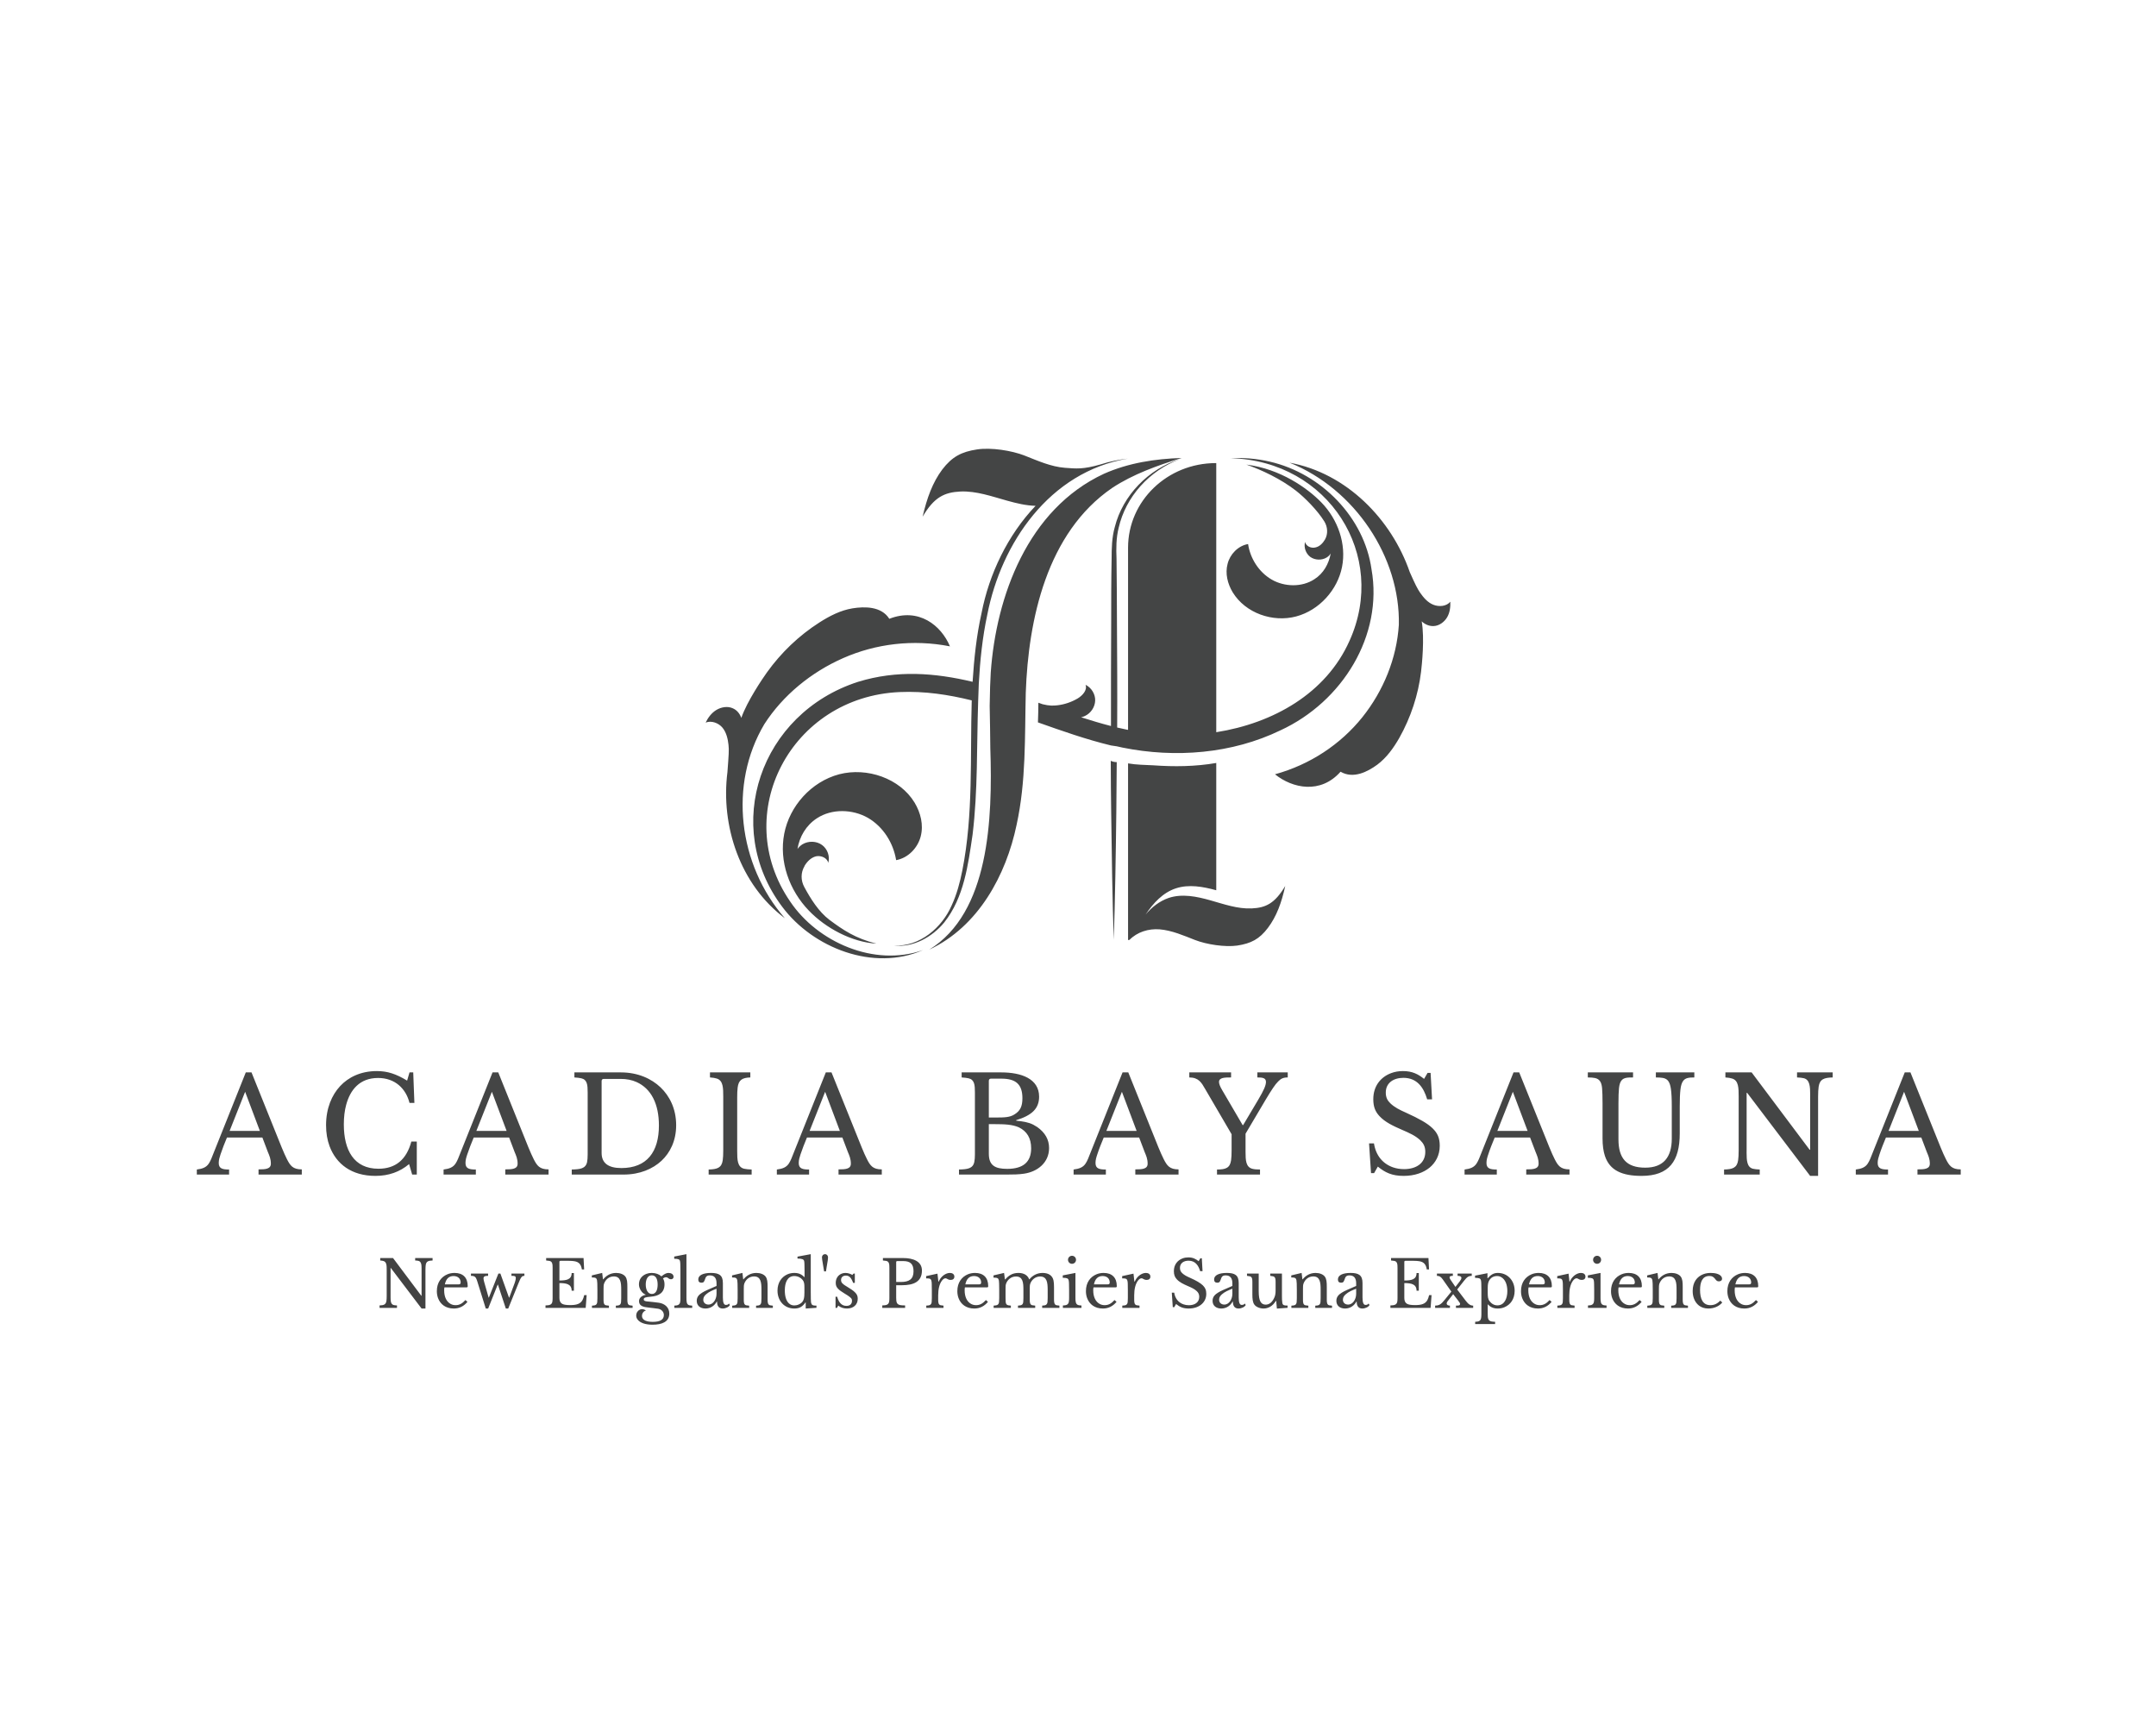 <?xml version='1.0' encoding='utf-8'?>
<ns0:svg xmlns:ns0="http://www.w3.org/2000/svg" version="1.1" width="1280" height="1024" viewBox="0 0 1280 1024" xml:space="preserve">
<ns0:desc>Created with Fabric.js 5.3.0</ns0:desc>
<ns0:defs>
</ns0:defs>
<ns0:g transform="matrix(1.921 0 0 1.921 640 417.628)" id="logo-logo">
<ns0:g style="" paint-order="stroke">
		<ns0:g transform="matrix(0.66 0 0 0.66 0 0)">
<ns0:path style="stroke: none; stroke-width: 1; stroke-dasharray: none; stroke-linecap: butt; stroke-dashoffset: 0; stroke-linejoin: miter; stroke-miterlimit: 4; fill: rgb(68,69,69); fill-rule: nonzero; opacity: 1;" paint-order="stroke" transform=" translate(-250.059, -249.869)" d="M 208.9 242 C 209 239.7 209.1 237.4 209.2 235.4 C 211.7 199.7 226.5 158.9 262.2 142.3 C 273.7 137.2 286.1 135.3 298.6 134.9 C 287.3 138.4 275.8 142.5 266.1 148.9 C 235.4 169.9 226.8 210.6 225.6 244.8 C 225.1 265.5 225.8 286.1 221.3 306.7 C 216.4 330.1 203.5 354.3 180.4 365.1 C 208.5 347.8 210.1 304.1 209 270.8 C 209 265.1 208.8 257.9 208.7 251 L 208.9 242 z M 203.6 240.6 C 204.2 229.7 205.3 218.9 207.6 208.2 C 214.1 174.9 236.6 141.4 273.4 135.2 C 269 135.7 264.7 136.6 260.7 137.9 C 252.3 140.3 249.3 139.9 243.9 139.5 C 237.4 139 231.2 136.2 225.1 133.8 C 219 131.4 209.3 129.9 202.8 130.9 C 195.5 132 191.1 134.3 186.5 140.3 C 182 146.3 179.3 153.7 177.3 162.4 C 182.7 153.2 187.5 151 195 150.6 C 202.5 150.3 209.7 152.9 216.9 154.9 C 221.2 156.1 225.7 157.2 230.2 157.3 C 217.1 171 208.4 189.4 204.9 207.5 C 202.5 218.2 201.4 228.9 200.7 239.7 C 183.1 235.5 165.3 234.1 147.1 239.7 C 101.2 254.5 83.2 307.4 111.6 345.1 C 126 364.3 154.3 375.5 177.5 365.3 C 154.6 373.4 128 361.5 115.3 342.6 C 87 301.5 115.6 246.7 166.6 244.5 C 178.2 244 189.4 245.7 200.3 248.4 C 199.5 275 201.1 301.8 195.9 328 C 194.8 333.6 193.3 339.2 190.9 344.4 C 186.4 354.7 176.1 363.8 163.8 363.2 C 172.9 364.2 181.8 359.2 187.4 352.4 C 196.7 340.7 198.6 325.4 200.7 311.2 C 203.2 290.6 202.6 269.8 203.3 249.1 L 203.6 240.6 z M 127.8 303.6 C 134.8 299 144.5 299.3 151.7 303.4 C 158.9 307.6 163.6 315.2 164.9 323.2 C 170.5 322.2 175 317.5 176.4 312.1 C 177.8 306.7 176.4 301 173.5 296.2 C 166.6 284.9 151.3 279.6 138.2 283 C 125.1 286.5 115 297.9 112.5 310.8 C 110 323.7 114.8 337.3 124.1 346.9 C 131.9 355 144.1 361.6 155.7 362.3 C 145.9 359.9 139.9 355.8 133.6 351.1 C 128.6 347.3 124.8 341.2 121.9 335.8 C 120.2 332.7 120.2 329 122 326 C 122 326 122 326 122 325.9 C 123.2 323.9 125 322 127.4 321.4 C 129.8 320.9 132.7 322.2 133.1 324.5 C 134 321.5 132.8 318 130.2 316.1 C 127.6 314.2 123.8 314.1 121 315.8 C 120.1 316.4 119.3 317.1 118.7 318 C 119.6 312.3 122.7 306.9 127.8 303.6 z M 103.2 259.5 C 111.9 246 125.1 235.2 140.1 228.6 C 155.3 221.9 172.8 219.7 190.1 223.1 C 190.1 223.1 190.1 223.1 190.1 223.1 C 190.1 223.1 190.1 223.1 190.1 223.1 C 186 213.3 175.5 204.8 161.7 210.2 C 158 204.3 150.1 204.4 144.5 205.3 C 138.9 206.2 133.7 208.9 129 211.9 C 119.3 218.1 111 226.1 104.4 235.3 C 102.4 238.1 95.1 248.8 92.4 256.6 C 91.7 254.6 90.3 252.9 88.4 252.1 C 86 251 83 251.5 80.7 252.9 C 78.4 254.3 76.8 256.5 75.7 258.8 C 78.4 257.7 81.8 259 83.6 261.2 C 85.4 263.4 86.1 266.4 86.4 269.2 C 86.7 271.6 86.5 273.9 85.9 282 C 82.7 307.1 91.8 334.7 112.8 350.4 C 90.9 325.3 86.4 287.7 103.2 259.5 z M 352.2 209.1 C 363.1 206.2 371.6 196.6 373.7 185.9 C 375.8 175.2 371.8 163.7 364 155.7 C 357.5 149 344.8 140 328.9 138 C 336.1 140.5 345 144.7 352.1 150.2 C 356.2 153.4 362.1 159.3 365.4 164.6 C 367 167.2 367.2 170.5 365.7 173.1 C 365.7 173.1 365.7 173.1 365.7 173.1 C 364.7 174.8 363.2 176.4 361.2 176.8 C 359.2 177.3 356.8 176.2 356.4 174.2 C 355.7 176.7 356.7 179.6 358.8 181.2 C 361 182.8 364.2 182.9 366.5 181.5 C 367.3 181 367.9 180.4 368.4 179.6 C 367.5 184.5 365 189 360.7 191.7 C 354.9 195.5 346.7 195.3 340.7 191.8 C 334.7 188.3 330.7 181.9 329.7 175.2 C 325 176 321.2 180 320.1 184.5 C 318.9 189 320.1 193.8 322.5 197.8 C 328.5 207.6 341.3 212 352.2 209.1 z M 268.2 269.9 C 269.1 270.1 270 270.3 270.9 270.5 C 295.6 275.5 322.2 273.4 344.9 262.4 C 373.9 249 393 218 387.5 187 C 384.1 162.9 364.2 142.2 339.8 136.6 C 333.8 135.2 327.6 134.7 321.6 135 C 367.5 136.3 395.3 180.5 377.2 220.5 C 366.2 245.2 341.4 259.1 314.8 263.3 L 314.8 137.3 L 314.6 137.3 C 291.9 137.3 273.5 155 273.5 176.9 L 273.5 262.2 C 273.3 262.2 273.1 262.1 272.9 262.1 C 271.4 261.8 269.9 261.4 268.4 261.1 C 268.5 244.5 268.4 227.7 268.3 211.9 C 268.3 202 268.2 192 268.1 182.1 C 267.9 177.2 267.9 172.4 269.1 167.6 C 272.4 153.1 283.4 140.8 297.9 135.4 C 283 140 271 152.5 267.3 167.2 C 265.9 172.1 265.8 177.3 265.8 182.2 C 265.6 192.1 265.6 202 265.6 212 C 265.5 227.6 265.5 244 265.5 260.4 C 260.8 259.2 256.2 257.8 251.5 256.3 C 252.1 256.2 252.7 256 253.3 255.7 C 256.1 254.4 258 251.5 258.1 248.5 C 258.2 245.5 256.4 242.5 253.6 241.1 C 254.5 243.6 252.2 246.1 249.9 247.5 C 247 249.2 243.8 250.3 240.4 250.7 C 238.6 250.9 236.6 251 233.5 250.2 C 232.8 250 232.2 249.7 231.5 249.5 C 231.5 252.6 231.4 255.7 231.3 258.7 C 242.6 262.7 253.9 266.7 265.5 269.5 L 268.2 269.9 z M 424.4 202.2 C 422.6 204.4 419.1 204.7 416.4 203.6 C 413.7 202.5 411.8 200.2 410.2 197.9 C 409 196.1 408 194.2 405.4 188.3 C 396.9 163.7 375.9 142 349.1 137.1 C 379.8 149.4 401 181.5 400.3 213 C 399.3 228.7 393.1 243.9 383.2 256.3 C 373 269 358.7 278.5 342.3 283 L 342.3 283 C 350.5 289.6 363.6 292.4 373 281.8 C 379 285.3 385.7 281.8 390.2 278.5 C 394.6 275.2 397.8 270.7 400.5 266 C 405.9 256.4 409.4 245.8 410.7 235 C 411.1 231.7 412.4 219.3 411 211.4 C 412.5 212.8 414.5 213.7 416.6 213.6 C 419.2 213.5 421.6 211.7 422.9 209.5 C 424.2 207.3 424.5 204.7 424.4 202.2 z M 331.4 345.8 C 324.8 346.1 318.4 343.8 312 342 C 305.6 340.2 298.8 338.8 292.5 340.9 C 288.2 342.4 284.6 345.2 281.7 348.7 C 285.3 343.3 289.8 338.4 295.9 336.4 C 302 334.4 308.6 335.6 314.8 337.3 C 314.8 330.8 314.8 326.1 314.8 321.1 L 314.8 277.7 C 305.1 279.4 295 279.5 285.3 278.8 C 281.8 278.6 277.5 278.6 273.5 277.9 L 273.5 360.6 L 273.7 360.6 C 273.8 360.6 273.9 360.6 274 360.6 C 274.1 360.5 274.1 360.5 274.2 360.4 C 274.2 360.5 274.1 360.6 274.1 360.6 C 277.8 356.8 283.1 355.2 288.3 355.6 C 294.1 356.1 299.5 358.5 304.9 360.6 C 310.3 362.7 318.9 364 324.6 363.2 C 331.1 362.2 335 360.2 339 354.9 C 343 349.6 345.4 343.1 347.1 335.3 C 342.2 343.5 338 345.5 331.4 345.8 z M 265.4 276.7 C 265.4 285 265.5 293.1 265.6 301 C 265.8 318.3 266.2 343.5 266.8 360.5 C 267.4 343.3 267.8 318.3 268 300.9 C 268.1 293.2 268.1 285.3 268.2 277.3 C 267.2 277.3 266.3 277.1 265.4 276.7 z" stroke-linecap="round" />
</ns0:g>
</ns0:g>
</ns0:g>
<ns0:g transform="matrix(1.921 0 0 1.921 640.463 718.15)" id="text-logo">
<ns0:g style="" paint-order="stroke">
		<ns0:g transform="matrix(1 0 0 1 -5.684342e-14 -26.666)" id="text-logo-path-0">
<ns0:path style="stroke: none; stroke-width: 0; stroke-dasharray: none; stroke-linecap: butt; stroke-dashoffset: 0; stroke-linejoin: miter; stroke-miterlimit: 4; fill: rgb(68,69,69); fill-rule: nonzero; opacity: 1;" paint-order="stroke" transform=" translate(-272.32, 15.785)" d="M 18.82 -1.6 L 18.82 0 L 32.19 0 L 32.19 -1.6 C 29.4 -1.6 28.61 -2.78 27.59 -4.78 C 27.13 -5.69 26.58 -6.92 25.95 -8.45 L 16.65 -31.57 L 14.88 -31.57 L 4.22 -4.88 C 3.98 -4.3 3.72 -3.82 3.46 -3.42 C 2.68 -2.22 1.52 -1.79 -0.25 -1.56 L -0.25 0 L 9.72 0 L 9.72 -1.56 C 7.76 -1.56 6.52 -1.81 6.52 -3.57 C 6.52 -4.53 6.76 -5.29 7.07 -6.23 C 7.64 -7.96 8.29 -9.58 9.06 -11.44 L 20.01 -11.44 L 21.69 -7.01 C 22.17 -5.85 22.63 -4.88 22.63 -3.36 C 22.63 -1.7 20.94 -1.6 18.82 -1.6 Z M 9.88 -13.49 L 14.68 -25.58 L 19.23 -13.49 Z M 45.18 -15.5 C 45.18 -17.74 45.42 -19.75 45.9 -21.53 C 47.14 -26.15 50.05 -29.85 55.76 -29.85 C 61.02 -29.85 64.38 -26.54 65.48 -22.14 L 66.99 -22.14 L 66.63 -31.57 L 65.48 -31.57 L 64.74 -29.03 C 63.04 -30.07 61.47 -30.82 60.02 -31.28 C 58.58 -31.75 57.03 -31.98 55.39 -31.98 C 50.37 -31.98 46.59 -30.06 44.05 -27.35 C 41.46 -24.57 39.69 -20.48 39.69 -15.25 C 39.69 -12.87 40.05 -10.71 40.77 -8.77 C 42.82 -3.3 47.52 0.41 54.94 0.41 C 59.01 0.41 62.48 -0.81 65.35 -3.24 L 66.3 0 L 67.73 0 L 67.73 -10.21 L 66.05 -10.21 C 64.55 -4.61 61.16 -1.8 55.88 -1.8 C 48.31 -1.8 45.18 -7.51 45.18 -15.5 Z M 95.08 -1.6 L 95.08 0 L 108.45 0 L 108.45 -1.6 C 105.66 -1.6 104.87 -2.78 103.85 -4.78 C 103.39 -5.69 102.84 -6.92 102.21 -8.45 L 92.91 -31.57 L 91.14 -31.57 L 80.48 -4.88 C 80.24 -4.3 79.98 -3.82 79.72 -3.42 C 78.94 -2.22 77.78 -1.79 76.01 -1.56 L 76.01 0 L 85.98 0 L 85.98 -1.56 C 84.02 -1.56 82.78 -1.81 82.78 -3.57 C 82.78 -4.53 83.02 -5.29 83.33 -6.23 C 83.9 -7.96 84.55 -9.58 85.32 -11.44 L 96.27 -11.44 L 97.95 -7.01 C 98.43 -5.85 98.89 -4.88 98.89 -3.36 C 98.89 -1.7 97.2 -1.6 95.08 -1.6 Z M 86.14 -13.49 L 90.94 -25.58 L 95.49 -13.49 Z M 115.62 0 L 131.65 0 C 136.68 0 140.67 -1.76 143.36 -4.26 C 145.98 -6.71 147.89 -10.4 147.89 -15.25 C 147.89 -20.38 145.82 -24.31 143.07 -26.94 C 140.27 -29.61 136.09 -31.57 130.83 -31.57 L 116.44 -31.57 L 116.44 -30.01 C 117.31 -29.96 118.03 -29.87 118.57 -29.75 C 120.42 -29.33 120.54 -27.68 120.54 -25.34 L 120.54 -6.23 C 120.54 -5.25 120.48 -4.46 120.36 -3.87 C 119.92 -1.8 118.16 -1.62 115.62 -1.56 Z M 130.95 -2.01 C 126.88 -2.01 124.85 -3.57 124.85 -6.68 L 124.85 -28.86 C 124.85 -29.33 125.08 -29.56 125.54 -29.56 L 130.75 -29.56 C 132.58 -29.56 134.22 -29.23 135.67 -28.58 C 140.2 -26.53 142.56 -21.79 142.56 -15.17 C 142.56 -7.01 138.85 -2.01 130.95 -2.01 Z M 166.75 -7.75 L 166.75 -23.82 C 166.75 -25.05 166.79 -26.06 166.89 -26.86 C 167.17 -29.2 168.26 -29.93 170.81 -30.01 L 170.81 -31.57 L 158.34 -31.57 L 158.34 -30.01 C 159.22 -29.96 159.93 -29.84 160.47 -29.66 C 162.41 -29.03 162.44 -26.79 162.44 -24.11 L 162.44 -7.46 C 162.44 -6.18 162.39 -5.16 162.28 -4.41 C 161.94 -2.07 160.57 -1.63 157.93 -1.56 L 157.93 0 L 171.22 0 L 171.22 -1.56 C 170.26 -1.59 169.49 -1.67 168.9 -1.8 C 166.8 -2.29 166.75 -4.57 166.75 -7.28 C 166.75 -7.43 166.75 -7.59 166.75 -7.75 Z M 198.07 -1.6 L 198.07 0 L 211.44 0 L 211.44 -1.6 C 208.65 -1.6 207.86 -2.78 206.85 -4.78 C 206.38 -5.69 205.83 -6.92 205.21 -8.45 L 195.9 -31.57 L 194.14 -31.57 L 183.48 -4.88 C 183.23 -4.3 182.98 -3.82 182.72 -3.42 C 181.93 -2.22 180.78 -1.79 179.01 -1.56 L 179.01 0 L 188.97 0 L 188.97 -1.56 C 187.01 -1.56 185.77 -1.81 185.77 -3.57 C 185.77 -4.53 186.02 -5.29 186.32 -6.23 C 186.89 -7.96 187.54 -9.58 188.31 -11.44 L 199.26 -11.44 L 200.94 -7.01 C 201.42 -5.85 201.88 -4.88 201.88 -3.36 C 201.88 -1.7 200.19 -1.6 198.07 -1.6 Z M 189.13 -13.49 L 193.93 -25.58 L 198.48 -13.49 Z M 248.38 -31.57 L 236.12 -31.57 L 236.12 -30.01 C 236.99 -29.96 237.7 -29.87 238.25 -29.75 C 240.1 -29.33 240.22 -27.68 240.22 -25.34 L 240.22 -6.23 C 240.22 -5.28 240.16 -4.5 240.03 -3.9 C 239.61 -1.81 237.85 -1.62 235.3 -1.56 L 235.3 0 L 250.06 0 C 252.1 0 253.76 -0.03 255.39 -0.27 C 259.53 -0.87 263.14 -3.65 263.14 -8.2 C 263.14 -10.8 261.92 -12.96 259.49 -14.68 C 259.08 -14.95 258.66 -15.2 258.24 -15.42 C 256.77 -16.17 255.07 -16.44 252.97 -16.65 L 252.97 -16.81 C 255.43 -17.55 257.23 -18.49 258.36 -19.64 C 259.5 -20.79 260.06 -22.26 260.06 -24.07 C 260.06 -29.63 254.52 -31.57 248.38 -31.57 Z M 244.52 -6.44 L 244.52 -15.58 L 246.37 -15.58 C 249.45 -15.58 251.79 -15.47 253.79 -14.6 C 256.33 -13.37 257.6 -11.21 257.6 -8.12 C 257.6 -3.88 255.13 -1.76 250.18 -1.76 C 246.41 -1.76 244.52 -2.85 244.52 -6.44 Z M 254.9 -23.58 C 254.9 -20.96 254.15 -19.66 252.48 -18.61 C 251.05 -17.66 249.26 -17.63 246.82 -17.63 L 244.52 -17.63 L 244.52 -28.95 C 244.52 -29.41 244.76 -29.64 245.22 -29.64 L 248.38 -29.64 C 252.8 -29.64 254.9 -27.96 254.9 -23.58 Z M 289.79 -1.6 L 289.79 0 L 303.15 0 L 303.15 -1.6 C 300.37 -1.6 299.58 -2.78 298.56 -4.78 C 298.1 -5.69 297.55 -6.92 296.92 -8.45 L 287.62 -31.57 L 285.85 -31.57 L 275.19 -4.88 C 274.95 -4.3 274.69 -3.82 274.43 -3.42 C 273.65 -2.22 272.49 -1.79 270.72 -1.56 L 270.72 0 L 280.69 0 L 280.69 -1.56 C 278.73 -1.56 277.49 -1.81 277.49 -3.57 C 277.49 -4.53 277.73 -5.29 278.04 -6.23 C 278.6 -7.96 279.26 -9.58 280.03 -11.44 L 290.98 -11.44 L 292.66 -7.01 C 293.14 -5.85 293.6 -4.88 293.6 -3.36 C 293.6 -1.7 291.91 -1.6 289.79 -1.6 Z M 280.85 -13.49 L 285.65 -25.58 L 290.2 -13.49 Z M 330.17 -28.62 C 330.17 -28.1 329.99 -27.42 329.62 -26.57 C 329.25 -25.72 328.63 -24.56 327.75 -23.08 L 323.12 -15.29 L 322.96 -15.29 L 316.6 -26.16 C 315.97 -27.22 315.66 -28.04 315.66 -28.62 C 315.66 -30.01 317.52 -30.01 319.39 -30.01 L 319.39 -31.57 L 306.48 -31.57 L 306.48 -30.01 C 309.35 -30.01 310.26 -28.39 311.35 -26.49 L 319.55 -12.46 L 319.55 -7.46 C 319.55 -6.2 319.5 -5.19 319.39 -4.43 C 319.05 -2.06 317.79 -1.56 315.04 -1.56 L 315.04 0 L 328.33 0 L 328.33 -1.56 C 327.34 -1.56 326.56 -1.63 325.97 -1.78 C 323.95 -2.3 323.86 -4.42 323.86 -7.01 C 323.86 -7.25 323.86 -7.5 323.86 -7.75 L 323.86 -12.63 L 330.17 -23.29 C 331.02 -24.71 331.74 -25.86 332.33 -26.73 C 332.91 -27.61 333.45 -28.29 333.95 -28.78 C 334.78 -29.62 335.46 -30.01 336.9 -30.01 L 336.9 -31.57 L 327.51 -31.57 L 327.51 -30.01 C 329.04 -30.01 330.17 -29.9 330.17 -28.62 Z M 372.73 0.41 C 376.12 0.41 378.88 -0.6 380.77 -2.17 C 382.52 -3.63 383.88 -5.87 383.88 -8.9 C 383.88 -11.4 383.1 -12.88 381.71 -14.25 C 380.92 -15.03 379.85 -15.81 378.51 -16.58 C 377.17 -17.36 375.49 -18.2 373.47 -19.11 C 371.51 -19.97 369.86 -20.8 368.59 -22.04 C 367.73 -22.87 367.2 -23.8 367.2 -25.34 C 367.2 -28.31 369.56 -29.89 372.65 -29.89 C 376.87 -29.89 378.91 -26.92 379.99 -23.25 L 381.5 -23.25 L 381.05 -31.41 L 380.11 -31.41 L 379.04 -29.56 C 377.23 -31.01 375.42 -31.98 372.53 -31.98 C 371.19 -31.98 369.96 -31.77 368.84 -31.34 C 365.74 -30.18 363.34 -27.47 363.34 -23.29 C 363.34 -20.89 363.99 -19.42 365.23 -18.08 C 366.97 -16.2 369.41 -15.05 372.24 -13.82 C 374.53 -12.83 376.44 -11.98 377.9 -10.56 C 378.83 -9.65 379.41 -8.65 379.41 -7.01 C 379.41 -3.47 376.56 -1.68 372.85 -1.68 C 371.62 -1.68 370.48 -1.87 369.43 -2.23 C 366.25 -3.35 364.12 -5.92 363.55 -9.63 L 362.03 -9.63 L 362.64 -0.45 L 363.59 -0.45 L 364.74 -2.46 C 366.99 -0.64 369.06 0.41 372.73 0.41 Z M 410.61 -1.6 L 410.61 0 L 423.98 0 L 423.98 -1.6 C 421.2 -1.6 420.4 -2.78 419.39 -4.78 C 418.92 -5.69 418.38 -6.92 417.75 -8.45 L 408.44 -31.57 L 406.68 -31.57 L 396.02 -4.88 C 395.77 -4.3 395.52 -3.82 395.26 -3.42 C 394.48 -2.22 393.32 -1.79 391.55 -1.56 L 391.55 0 L 401.51 0 L 401.51 -1.56 C 399.56 -1.56 398.32 -1.81 398.32 -3.57 C 398.32 -4.53 398.56 -5.29 398.87 -6.23 C 399.43 -7.96 400.09 -9.58 400.86 -11.44 L 411.8 -11.44 L 413.49 -7.01 C 413.96 -5.85 414.43 -4.88 414.43 -3.36 C 414.43 -1.7 412.73 -1.6 410.61 -1.6 Z M 401.68 -13.49 L 406.47 -25.58 L 411.03 -13.49 Z M 447.39 -2.13 C 441.55 -2.13 439.11 -5.05 439.11 -10.87 L 439.11 -22.02 C 439.11 -24.04 439.16 -25.59 439.27 -26.67 C 439.38 -27.75 439.63 -28.54 440.01 -29.03 C 440.72 -29.97 441.9 -30.01 443.62 -30.01 L 443.62 -31.57 L 429.64 -31.57 L 429.64 -30.01 C 430.57 -30.01 431.31 -29.95 431.87 -29.83 C 433.34 -29.5 433.89 -28.45 434.05 -26.69 C 434.14 -25.6 434.19 -24.04 434.19 -22.02 L 434.19 -11.19 C 434.19 -9.03 434.44 -7.22 434.93 -5.74 C 436.42 -1.26 440.26 0.41 446.24 0.41 C 454.78 0.41 458.05 -4.17 458.05 -12.71 L 458.05 -20.99 C 458.05 -23.26 458.12 -25 458.26 -26.22 C 458.39 -27.44 458.67 -28.33 459.08 -28.9 C 459.76 -29.88 460.88 -30.01 462.56 -30.01 L 462.56 -31.57 L 450.67 -31.57 L 450.67 -30.01 C 451.52 -30.01 452.23 -29.96 452.8 -29.87 C 454.46 -29.59 455.01 -28.44 455.31 -26.53 C 455.5 -25.27 455.59 -23.42 455.59 -20.99 L 455.59 -11.11 C 455.59 -5.39 453.02 -2.13 447.39 -2.13 Z M 498.35 0.41 L 500.81 0.41 L 500.81 -24.11 C 500.81 -25.37 500.87 -26.38 500.98 -27.14 C 501.32 -29.5 502.68 -29.94 505.32 -30.01 L 505.32 -31.57 L 494.3 -31.57 L 494.3 -30.01 C 495.17 -29.98 495.87 -29.9 496.41 -29.77 C 498.26 -29.29 498.36 -27.15 498.36 -24.72 C 498.36 -24.42 498.35 -24.12 498.35 -23.82 L 498.35 -7.67 L 498.19 -7.67 L 480.27 -31.57 L 472.16 -31.57 L 472.16 -30.01 C 473.03 -29.96 473.74 -29.84 474.29 -29.66 C 476.23 -29.03 476.26 -26.79 476.26 -24.11 L 476.26 -7.46 C 476.26 -6.18 476.2 -5.16 476.09 -4.41 C 475.75 -2.07 474.38 -1.63 471.75 -1.56 L 471.75 0 L 482.77 0 L 482.77 -1.56 C 481.9 -1.59 481.2 -1.67 480.66 -1.8 C 478.82 -2.28 478.71 -4.38 478.71 -6.79 C 478.71 -7.1 478.72 -7.43 478.72 -7.75 L 478.72 -25.26 L 478.88 -25.26 Z M 531.52 -1.6 L 531.52 0 L 544.89 0 L 544.89 -1.6 C 542.11 -1.6 541.31 -2.78 540.3 -4.78 C 539.83 -5.69 539.29 -6.92 538.66 -8.45 L 529.35 -31.57 L 527.59 -31.57 L 516.93 -4.88 C 516.68 -4.3 516.43 -3.82 516.17 -3.42 C 515.38 -2.22 514.23 -1.79 512.46 -1.56 L 512.46 0 L 522.42 0 L 522.42 -1.56 C 520.47 -1.56 519.22 -1.81 519.22 -3.57 C 519.22 -4.53 519.47 -5.29 519.78 -6.23 C 520.34 -7.96 521 -9.58 521.77 -11.44 L 532.71 -11.44 L 534.39 -7.01 C 534.87 -5.85 535.34 -4.88 535.34 -3.36 C 535.34 -1.7 533.64 -1.6 531.52 -1.6 Z M 522.59 -13.49 L 527.38 -25.58 L 531.93 -13.49 Z" stroke-linecap="round" />
</ns0:g>
		<ns0:g transform="matrix(1 0 0 1 5.802 42.861)" id="text-logo-path-1">
<ns0:path style="stroke: none; stroke-width: 0; stroke-dasharray: none; stroke-linecap: butt; stroke-dashoffset: 0; stroke-linejoin: miter; stroke-miterlimit: 4; fill: rgb(68,69,69); fill-rule: nonzero; opacity: 1;" paint-order="stroke" transform=" translate(0, 0)" d="" stroke-linecap="round" />
</ns0:g>
</ns0:g>
</ns0:g>
<ns0:g transform="matrix(1.921 0 0 1.921 634.6 765.437)" id="tagline-f9b86f03-6368-45e1-a34a-6dd01c486a3f-logo">
<ns0:g style="" paint-order="stroke">
		<ns0:g transform="matrix(1 0 0 1 0 0)" id="tagline-f9b86f03-6368-45e1-a34a-6dd01c486a3f-logo-path-0">
<ns0:path style="stroke: rgb(255,255,255); stroke-width: 0; stroke-dasharray: none; stroke-linecap: butt; stroke-dashoffset: 0; stroke-linejoin: miter; stroke-miterlimit: 4; fill: rgb(66,66,66); fill-rule: nonzero; opacity: 1;" paint-order="stroke" transform=" translate(-213.94, 5.7)" d="M 13.88 0.2 L 15.08 0.2 L 15.08 -11.76 C 15.08 -12.37 15.11 -12.87 15.16 -13.24 C 15.32 -14.39 15.99 -14.6 17.28 -14.64 L 17.28 -15.4 L 11.9 -15.4 L 11.9 -14.64 C 12.33 -14.63 12.67 -14.59 12.93 -14.52 C 13.83 -14.29 13.88 -13.24 13.88 -12.06 C 13.88 -11.91 13.88 -11.77 13.88 -11.62 L 13.88 -3.74 L 13.8 -3.74 L 5.06 -15.4 L 1.1 -15.4 L 1.1 -14.64 C 1.53 -14.61 1.87 -14.56 2.14 -14.47 C 3.09 -14.16 3.1 -13.07 3.1 -11.76 L 3.1 -3.64 C 3.1 -3.01 3.07 -2.52 3.02 -2.15 C 2.85 -1.01 2.19 -0.8 0.9 -0.76 L 0.9 0 L 6.28 0 L 6.28 -0.76 C 5.85 -0.77 5.51 -0.81 5.25 -0.88 C 4.35 -1.11 4.3 -2.14 4.3 -3.31 C 4.3 -3.47 4.3 -3.62 4.3 -3.78 L 4.3 -12.32 L 4.38 -12.32 Z M 20.94 -6.34 L 27.52 -6.34 C 27.56 -6.34 27.6 -6.34 27.64 -6.34 C 28.02 -6.34 28.14 -6.36 28.14 -6.74 C 28.14 -9.34 26.67 -10.8 24.08 -10.8 C 23.28 -10.8 22.54 -10.66 21.87 -10.38 C 19.96 -9.59 18.6 -7.84 18.6 -5.18 C 18.6 -4.38 18.73 -3.65 18.98 -2.99 C 19.69 -1.13 21.31 0.2 23.84 0.2 C 25.52 0.2 26.93 -0.49 28.06 -1.86 L 27.44 -2.42 C 26.93 -1.86 26.44 -1.46 25.96 -1.21 C 25.48 -0.96 24.96 -0.84 24.4 -0.84 C 23.87 -0.84 23.38 -0.95 22.95 -1.17 C 21.59 -1.86 20.86 -3.38 20.86 -5.44 C 20.86 -5.77 20.88 -6.09 20.94 -6.34 Z M 25.96 -7.82 C 25.96 -7.31 25.62 -7.26 25.17 -7.26 C 25.04 -7.26 24.9 -7.26 24.76 -7.26 L 21.08 -7.26 C 21.43 -8.98 22.32 -9.84 23.76 -9.84 C 25.06 -9.84 25.96 -9.09 25.96 -7.82 Z M 43 -9.18 C 43 -9.06 42.99 -8.93 42.96 -8.8 C 42.79 -7.93 42.5 -7.29 42.18 -6.42 L 40.98 -3.18 L 40.9 -3.18 L 38.24 -10.6 L 37.62 -10.6 L 34.68 -3.18 L 34.6 -3.18 L 33.24 -7.96 C 33.14 -8.38 33.02 -8.69 33.02 -9.1 C 33.02 -9.81 33.61 -9.9 34.44 -9.9 L 34.44 -10.6 L 29.14 -10.6 L 29.14 -9.9 C 29.43 -9.9 29.68 -9.88 29.88 -9.83 C 30.66 -9.65 30.87 -8.91 31.12 -8.12 L 33.72 0.2 L 34.46 0.2 L 37.4 -7.18 L 37.48 -7.18 L 39.92 0.2 L 40.66 0.2 L 43.76 -7.46 C 43.97 -7.98 44.15 -8.4 44.3 -8.72 C 44.45 -9.04 44.59 -9.29 44.73 -9.46 C 44.97 -9.76 45.18 -9.9 45.66 -9.9 L 45.66 -10.6 L 41.66 -10.6 L 41.66 -9.9 C 42.53 -9.9 43 -9.9 43 -9.18 Z M 56.48 -8.46 L 56.48 -14.2 C 56.48 -14.43 56.59 -14.54 56.82 -14.54 L 59.36 -14.54 C 60.04 -14.54 60.62 -14.5 61.1 -14.42 C 62.57 -14.18 63.19 -13.38 63.42 -11.88 L 64.12 -11.88 L 63.94 -15.4 L 52.38 -15.4 L 52.38 -14.64 C 52.81 -14.61 53.15 -14.57 53.42 -14.51 C 54.32 -14.31 54.38 -13.5 54.38 -12.36 L 54.38 -3.04 C 54.38 -2.57 54.35 -2.19 54.3 -1.9 C 54.12 -0.92 53.34 -0.79 52.18 -0.76 L 52.18 0 L 64.6 0 L 64.9 -3.94 L 64.14 -3.94 C 64.01 -3.35 63.84 -2.86 63.64 -2.47 C 63 -1.21 61.74 -0.86 59.8 -0.86 C 59.17 -0.86 58.65 -0.9 58.22 -0.97 C 57.03 -1.17 56.48 -1.76 56.48 -3.14 L 56.48 -7.66 C 58.61 -7.66 60.26 -7.36 60.26 -5.3 L 60.96 -5.3 L 60.96 -10.76 L 60.26 -10.76 C 60.26 -8.72 58.59 -8.46 56.48 -8.46 Z M 75.58 -5.64 L 75.58 -3 C 75.58 -2.51 75.56 -2.11 75.53 -1.81 C 75.43 -0.88 74.94 -0.72 73.92 -0.68 L 73.92 0 L 79.1 0 L 79.1 -0.68 C 78.74 -0.71 78.45 -0.75 78.23 -0.8 C 77.54 -0.97 77.48 -1.7 77.48 -2.57 C 77.48 -2.76 77.48 -2.95 77.48 -3.14 L 77.48 -6.48 C 77.48 -7.94 77.42 -8.92 76.86 -9.68 C 76.33 -10.37 75.24 -10.8 74.02 -10.8 C 72.2 -10.8 70.9 -9.91 70.02 -8.82 L 69.94 -8.82 L 69.7 -10.8 L 66.5 -10.04 L 66.5 -9.4 C 66.79 -9.4 67.03 -9.39 67.22 -9.37 C 67.79 -9.31 67.98 -9.07 68.1 -8.56 C 68.18 -8.21 68.22 -7.25 68.22 -5.66 L 68.22 -3 C 68.22 -2.49 68.2 -2.09 68.17 -1.8 C 68.06 -0.86 67.54 -0.75 66.54 -0.68 L 66.54 0 L 71.78 0 L 71.78 -0.68 C 71.39 -0.71 71.09 -0.75 70.87 -0.8 C 70.19 -0.97 70.12 -1.64 70.12 -2.47 C 70.12 -2.68 70.12 -2.91 70.12 -3.14 L 70.12 -5.82 C 70.12 -6.52 70.12 -7.1 70.31 -7.58 C 70.76 -8.73 71.78 -9.72 73.3 -9.72 C 75.41 -9.72 75.58 -7.82 75.58 -5.64 Z M 83.16 -7.22 C 83.16 -8.69 83.7 -10.06 85.04 -10.06 C 86.39 -10.06 86.84 -8.7 86.84 -7.2 C 86.84 -5.7 86.39 -4.3 85.06 -4.3 C 83.72 -4.3 83.16 -5.75 83.16 -7.22 Z M 91.76 -9.58 C 91.76 -10.4 91.04 -10.8 90.18 -10.8 C 89.87 -10.8 89.55 -10.72 89.2 -10.55 C 88.85 -10.38 88.45 -10.11 88 -9.74 C 87.32 -10.38 86.27 -10.8 85 -10.8 C 84.43 -10.8 83.9 -10.71 83.42 -10.53 C 82.13 -10.05 81.06 -9.01 81.06 -7.28 C 81.06 -6.93 81.11 -6.6 81.22 -6.27 C 81.54 -5.29 82.2 -4.48 83.12 -4.1 L 83.12 -4.02 C 82.13 -3.86 81.08 -3.17 81.08 -2.1 C 81.08 -0.54 82.5 -0.25 84.04 -0.1 C 84.99 -0.01 86 0.14 86.94 0.26 C 87.9 0.39 88.76 1.14 88.76 2.22 C 88.76 3.62 87.62 4.32 85.34 4.32 C 83.68 4.32 82 3.92 82 2.48 C 82 1.66 82.53 0.97 83.22 0.82 C 82.86 0.54 82.45 0.4 82 0.4 C 81.76 0.4 81.53 0.45 81.31 0.56 C 80.69 0.86 80.22 1.5 80.22 2.4 C 80.22 2.81 80.34 3.19 80.59 3.54 C 81.43 4.71 83.22 5.2 85.26 5.2 C 88.1 5.2 90.44 4.35 90.44 1.76 C 90.44 -0.17 89.01 -1.31 87.26 -1.58 C 86.15 -1.72 85.13 -1.86 83.96 -1.96 C 83.31 -2 82.54 -2.07 82.54 -2.62 C 82.54 -2.9 82.7 -3.09 83.02 -3.2 C 83.34 -3.31 83.91 -3.39 84.72 -3.46 C 87.24 -3.65 88.96 -4.73 88.96 -7.26 C 88.96 -8.01 88.8 -8.63 88.48 -9.12 C 88.81 -9.35 89.14 -9.46 89.46 -9.46 C 89.62 -9.46 89.75 -9.43 89.86 -9.36 C 90.19 -9.16 90.44 -8.84 90.96 -8.84 C 91.41 -8.84 91.76 -9.13 91.76 -9.58 Z M 95.74 -3.12 L 95.74 -16.6 L 91.96 -15.86 L 91.96 -15.18 C 92.6 -15.18 93.04 -15.13 93.29 -15.02 C 93.82 -14.79 93.81 -14.28 93.85 -13.41 C 93.87 -12.92 93.88 -12.32 93.88 -11.6 L 93.88 -2.98 C 93.88 -2.51 93.86 -2.14 93.81 -1.85 C 93.66 -0.94 93.04 -0.73 92 -0.7 L 92 0 L 97.52 0 L 97.52 -0.7 C 97.13 -0.71 96.82 -0.75 96.59 -0.82 C 95.76 -1.06 95.74 -1.97 95.74 -3.12 Z M 100.94 -2.52 C 100.94 -3.3 101.34 -3.78 101.84 -4.22 C 102.67 -4.95 103.78 -5.43 105.04 -5.92 L 105.04 -4.34 C 105.04 -3.39 104.72 -2.55 104.3 -1.99 C 103.92 -1.49 103.35 -1.02 102.54 -1.02 C 101.62 -1.02 100.94 -1.61 100.94 -2.52 Z M 101.62 0.2 C 103.28 0.2 104.49 -0.79 105.1 -1.94 L 105.2 -1.94 C 105.2 -0.66 105.7 0.2 106.94 0.2 C 107.86 0.2 108.85 -0.28 109.16 -0.88 L 108.88 -1.36 C 108.67 -1.02 108.38 -0.92 107.9 -0.92 C 107.3 -0.92 107 -1.68 107 -3.2 L 107 -7.68 C 107 -10.09 105.83 -10.8 103.32 -10.8 C 102.07 -10.8 101.1 -10.62 100.42 -10.27 C 99.74 -9.92 99.4 -9.42 99.4 -8.78 C 99.4 -8.11 99.73 -7.78 100.4 -7.78 C 101.08 -7.78 101.21 -8.13 101.44 -8.74 C 101.69 -9.54 101.93 -10.04 102.96 -10.04 C 104.35 -10.04 105.04 -9.23 105.04 -7.6 L 105.04 -6.78 L 102.16 -5.52 C 101.56 -5.25 101.05 -4.99 100.64 -4.73 C 99.76 -4.18 98.92 -3.5 98.92 -2.18 C 98.92 -0.66 100.04 0.2 101.62 0.2 Z M 118.92 -5.64 L 118.92 -3 C 118.92 -2.51 118.9 -2.11 118.87 -1.81 C 118.77 -0.88 118.28 -0.72 117.26 -0.68 L 117.26 0 L 122.44 0 L 122.44 -0.68 C 122.08 -0.71 121.79 -0.75 121.57 -0.8 C 120.88 -0.97 120.82 -1.7 120.82 -2.57 C 120.82 -2.76 120.82 -2.95 120.82 -3.14 L 120.82 -6.48 C 120.82 -7.94 120.76 -8.92 120.2 -9.68 C 119.67 -10.37 118.58 -10.8 117.36 -10.8 C 115.54 -10.8 114.24 -9.91 113.36 -8.82 L 113.28 -8.82 L 113.04 -10.8 L 109.84 -10.04 L 109.84 -9.4 C 110.13 -9.4 110.37 -9.39 110.56 -9.37 C 111.13 -9.31 111.32 -9.07 111.44 -8.56 C 111.52 -8.21 111.56 -7.25 111.56 -5.66 L 111.56 -3 C 111.56 -2.49 111.54 -2.09 111.51 -1.8 C 111.4 -0.86 110.88 -0.75 109.88 -0.68 L 109.88 0 L 115.12 0 L 115.12 -0.68 C 114.73 -0.71 114.43 -0.75 114.21 -0.8 C 113.53 -0.97 113.46 -1.64 113.46 -2.47 C 113.46 -2.68 113.46 -2.91 113.46 -3.14 L 113.46 -5.82 C 113.46 -6.52 113.46 -7.1 113.65 -7.58 C 114.1 -8.73 115.12 -9.72 116.64 -9.72 C 118.75 -9.72 118.92 -7.82 118.92 -5.64 Z M 129.08 -10.8 C 128.33 -10.8 127.64 -10.66 127 -10.39 C 125.19 -9.62 123.88 -7.87 123.88 -5.32 C 123.88 -3.62 124.5 -2.25 125.35 -1.35 C 126.19 -0.46 127.43 0.2 129.08 0.2 C 130.83 0.2 131.7 -0.52 132.52 -1.68 L 132.6 -1.68 L 132.6 0.2 L 135.92 -0.02 L 135.92 -0.7 C 135.26 -0.7 134.67 -0.72 134.45 -1.12 C 134.21 -1.55 134.2 -1.95 134.18 -2.79 C 134.17 -3.38 134.16 -4.14 134.16 -5.06 L 134.16 -16.6 L 130.06 -15.84 L 130.06 -15.24 C 130.75 -15.24 131.25 -15.18 131.56 -15.06 C 132.21 -14.81 132.17 -14.36 132.21 -13.4 C 132.23 -12.89 132.24 -12.26 132.24 -11.5 L 132.24 -9.46 C 131.42 -10.28 130.56 -10.8 129.08 -10.8 Z M 129.08 -9.84 C 130.18 -9.84 131.14 -9.3 131.66 -8.62 C 132.16 -7.99 132.2 -7.33 132.2 -6.1 L 132.2 -4.78 C 132.2 -3.18 132.04 -2.15 131.18 -1.49 C 130.66 -1.09 129.97 -0.76 129.08 -0.76 C 128.6 -0.76 128.18 -0.87 127.81 -1.09 C 126.61 -1.81 126.14 -3.47 126.14 -5.42 C 126.14 -7.76 126.91 -9.84 129.08 -9.84 Z M 138.56 -16.6 C 138.02 -16.6 137.62 -16.17 137.62 -15.62 C 137.62 -15.46 137.64 -15.22 137.69 -14.89 C 137.85 -13.76 138.11 -12.44 138.28 -11.28 L 138.86 -11.28 C 138.91 -11.65 138.98 -12.06 139.05 -12.5 L 139.26 -13.76 C 139.36 -14.34 139.5 -15.06 139.5 -15.6 C 139.5 -16.16 139.11 -16.6 138.56 -16.6 Z M 148.68 -2.84 C 148.68 -3.7 148.39 -4.21 147.94 -4.69 C 147.28 -5.4 146.43 -5.88 145.48 -6.48 C 144.9 -6.84 144.39 -7.13 143.98 -7.54 C 143.7 -7.82 143.52 -8.1 143.52 -8.62 C 143.52 -9.49 144.14 -9.98 145.02 -9.98 C 145.53 -9.98 145.95 -9.81 146.3 -9.46 C 146.65 -9.11 146.97 -8.53 147.26 -7.72 L 147.78 -7.72 L 147.78 -10.6 L 147.4 -10.6 L 147 -10.18 C 146.49 -10.51 145.66 -10.8 144.86 -10.8 C 144.43 -10.8 144.04 -10.72 143.68 -10.57 C 142.65 -10.13 141.88 -9.18 141.88 -7.72 C 141.88 -6.9 142.14 -6.4 142.56 -5.95 C 143.54 -4.88 145.42 -4.12 146.47 -3.15 C 146.76 -2.89 146.9 -2.68 146.9 -2.2 C 146.9 -1.13 146.22 -0.62 145.16 -0.62 C 143.79 -0.62 142.84 -1.56 142.32 -3.44 L 141.82 -3.44 L 141.82 0 L 142.26 0 L 142.66 -0.7 C 143.41 -0.1 144.3 0.2 145.34 0.2 C 147.29 0.2 148.68 -0.91 148.68 -2.84 Z M 162.74 -15.4 L 156.46 -15.4 L 156.46 -14.64 C 156.89 -14.61 157.23 -14.57 157.5 -14.51 C 158.4 -14.31 158.46 -13.5 158.46 -12.36 L 158.46 -3.04 C 158.46 -2.57 158.43 -2.19 158.38 -1.9 C 158.2 -0.92 157.42 -0.79 156.26 -0.76 L 156.26 0 L 163.32 0 L 163.32 -0.76 C 162.72 -0.76 162.24 -0.79 161.87 -0.85 C 160.72 -1.04 160.56 -1.78 160.56 -3.14 L 160.56 -7 L 162.36 -7 C 165.93 -7 168.52 -8.07 168.52 -11.54 C 168.52 -14.36 165.84 -15.4 162.74 -15.4 Z M 165.92 -11.3 C 165.92 -8.84 164.52 -8 161.98 -8 L 160.56 -8 L 160.56 -14.12 C 160.56 -14.35 160.67 -14.46 160.9 -14.46 L 162.74 -14.46 C 164.96 -14.46 165.92 -13.54 165.92 -11.3 Z M 178.54 -9.66 C 178.54 -10.41 177.94 -10.8 177.16 -10.8 C 176.81 -10.8 176.47 -10.73 176.14 -10.6 C 175.02 -10.15 174.17 -9.22 173.68 -8.1 L 173.6 -8.1 L 173.32 -10.58 L 169.82 -9.82 L 169.82 -9.12 C 170.25 -9.12 170.58 -9.1 170.82 -9.05 C 171.42 -8.93 171.52 -8.3 171.55 -7.5 C 171.57 -6.99 171.58 -6.29 171.58 -5.38 L 171.58 -3.04 C 171.58 -2.53 171.56 -2.13 171.53 -1.83 C 171.43 -0.89 170.89 -0.74 169.86 -0.7 L 169.86 0 L 175.18 0 L 175.18 -0.7 C 174.79 -0.73 174.49 -0.77 174.28 -0.82 C 173.61 -0.99 173.54 -1.67 173.54 -2.5 C 173.54 -2.72 173.54 -2.95 173.54 -3.18 L 173.54 -3.86 C 173.54 -5.75 173.91 -7.41 174.72 -8.45 C 175.08 -8.91 175.44 -9.14 175.8 -9.14 C 175.92 -9.14 176.03 -9.11 176.13 -9.06 C 176.49 -8.87 176.82 -8.64 177.38 -8.64 C 178.08 -8.64 178.54 -8.98 178.54 -9.66 Z M 181.8 -6.34 L 188.38 -6.34 C 188.42 -6.34 188.46 -6.34 188.5 -6.34 C 188.88 -6.34 189 -6.36 189 -6.74 C 189 -9.34 187.53 -10.8 184.94 -10.8 C 184.14 -10.8 183.4 -10.66 182.73 -10.38 C 180.82 -9.59 179.46 -7.84 179.46 -5.18 C 179.46 -4.38 179.59 -3.65 179.84 -2.99 C 180.55 -1.13 182.17 0.2 184.7 0.2 C 186.38 0.2 187.79 -0.49 188.92 -1.86 L 188.3 -2.42 C 187.79 -1.86 187.3 -1.46 186.82 -1.21 C 186.34 -0.96 185.82 -0.84 185.26 -0.84 C 184.73 -0.84 184.24 -0.95 183.81 -1.17 C 182.45 -1.86 181.72 -3.38 181.72 -5.44 C 181.72 -5.77 181.74 -6.09 181.8 -6.34 Z M 186.82 -7.82 C 186.82 -7.31 186.48 -7.26 186.03 -7.26 C 185.9 -7.26 185.76 -7.26 185.62 -7.26 L 181.94 -7.26 C 182.29 -8.98 183.18 -9.84 184.62 -9.84 C 185.92 -9.84 186.82 -9.09 186.82 -7.82 Z M 207.38 -5.56 L 207.38 -3.04 C 207.38 -2.53 207.36 -2.13 207.33 -1.84 C 207.22 -0.91 206.7 -0.74 205.68 -0.7 L 205.68 0 L 211 0 L 211 -0.7 C 210.61 -0.73 210.31 -0.77 210.09 -0.82 C 209.4 -0.99 209.34 -1.75 209.34 -2.64 C 209.34 -2.82 209.34 -3.01 209.34 -3.2 L 209.34 -6.38 C 209.34 -7.25 209.29 -7.93 209.19 -8.43 C 208.88 -9.99 207.66 -10.8 205.8 -10.8 C 203.99 -10.8 202.6 -9.91 201.74 -8.82 L 201.66 -8.82 C 201.21 -10.08 200.04 -10.8 198.34 -10.8 C 196.42 -10.8 195.27 -9.94 194.26 -8.8 L 194.16 -8.8 L 193.9 -10.8 L 190.64 -10.04 L 190.64 -9.34 L 190.69 -9.34 C 191.32 -9.34 191.91 -9.33 192.12 -8.95 C 192.33 -8.56 192.34 -8.25 192.37 -7.5 C 192.39 -6.99 192.4 -6.36 192.4 -5.6 L 192.4 -3.04 C 192.4 -2.53 192.38 -2.13 192.35 -1.83 C 192.24 -0.87 191.7 -0.77 190.68 -0.7 L 190.68 0 L 196 0 L 196 -0.7 C 194.97 -0.77 194.48 -0.88 194.4 -1.88 C 194.37 -2.2 194.36 -2.64 194.36 -3.2 L 194.36 -5.74 C 194.36 -5.81 194.36 -5.88 194.36 -5.95 C 194.36 -6.56 194.37 -7.07 194.53 -7.51 C 194.96 -8.67 196.05 -9.7 197.58 -9.7 C 199.74 -9.7 199.88 -7.78 199.88 -5.56 L 199.88 -3.04 C 199.88 -2.53 199.86 -2.13 199.83 -1.83 C 199.72 -0.87 199.21 -0.77 198.2 -0.7 L 198.2 0 L 203.52 0 L 203.52 -0.7 C 203.13 -0.73 202.83 -0.77 202.6 -0.82 C 201.91 -0.98 201.84 -1.68 201.84 -2.52 C 201.84 -2.74 201.84 -2.97 201.84 -3.2 L 201.84 -5.74 C 201.84 -5.81 201.84 -5.88 201.84 -5.95 C 201.84 -6.56 201.85 -7.07 202.01 -7.51 C 202.43 -8.66 203.55 -9.7 205.04 -9.7 C 207.19 -9.7 207.38 -7.78 207.38 -5.56 Z M 214.9 -13.62 C 215.59 -13.62 216.14 -14.17 216.14 -14.86 C 216.14 -15.55 215.59 -16.1 214.9 -16.1 C 214.21 -16.1 213.66 -15.55 213.66 -14.86 C 213.66 -14.17 214.21 -13.62 214.9 -13.62 Z M 215.96 -3.24 L 215.96 -10.8 L 212.04 -10.04 L 212.04 -9.3 C 212.71 -9.3 213.16 -9.24 213.4 -9.13 C 213.92 -8.89 213.94 -8.32 213.97 -7.46 C 213.99 -6.97 214 -6.33 214 -5.56 L 214 -3.08 C 214 -2.61 213.98 -2.23 213.93 -1.93 C 213.78 -0.98 213.16 -0.78 212.08 -0.74 L 212.08 0 L 217.82 0 L 217.82 -0.74 C 217.42 -0.75 217.1 -0.79 216.86 -0.86 C 215.98 -1.1 215.96 -2.06 215.96 -3.24 Z M 221.54 -6.34 L 228.12 -6.34 C 228.16 -6.34 228.2 -6.34 228.24 -6.34 C 228.62 -6.34 228.74 -6.36 228.74 -6.74 C 228.74 -9.34 227.27 -10.8 224.68 -10.8 C 223.88 -10.8 223.14 -10.66 222.47 -10.38 C 220.56 -9.59 219.2 -7.84 219.2 -5.18 C 219.2 -4.38 219.33 -3.65 219.58 -2.99 C 220.29 -1.13 221.91 0.2 224.44 0.2 C 226.12 0.2 227.53 -0.49 228.66 -1.86 L 228.04 -2.42 C 227.53 -1.86 227.04 -1.46 226.56 -1.21 C 226.08 -0.96 225.56 -0.84 225 -0.84 C 224.47 -0.84 223.98 -0.95 223.55 -1.17 C 222.19 -1.86 221.46 -3.38 221.46 -5.44 C 221.46 -5.77 221.48 -6.09 221.54 -6.34 Z M 226.56 -7.82 C 226.56 -7.31 226.22 -7.26 225.77 -7.26 C 225.64 -7.26 225.5 -7.26 225.36 -7.26 L 221.68 -7.26 C 222.03 -8.98 222.92 -9.84 224.36 -9.84 C 225.66 -9.84 226.56 -9.09 226.56 -7.82 Z M 239.12 -9.66 C 239.12 -10.41 238.52 -10.8 237.74 -10.8 C 237.39 -10.8 237.05 -10.73 236.72 -10.6 C 235.6 -10.15 234.75 -9.22 234.26 -8.1 L 234.18 -8.1 L 233.9 -10.58 L 230.4 -9.82 L 230.4 -9.12 C 230.83 -9.12 231.16 -9.1 231.4 -9.05 C 232 -8.93 232.1 -8.3 232.13 -7.5 C 232.15 -6.99 232.16 -6.29 232.16 -5.38 L 232.16 -3.04 C 232.16 -2.53 232.14 -2.13 232.11 -1.83 C 232.01 -0.89 231.47 -0.74 230.44 -0.7 L 230.44 0 L 235.76 0 L 235.76 -0.7 C 235.37 -0.73 235.07 -0.77 234.86 -0.82 C 234.19 -0.99 234.12 -1.67 234.12 -2.5 C 234.12 -2.72 234.12 -2.95 234.12 -3.18 L 234.12 -3.86 C 234.12 -5.75 234.49 -7.41 235.3 -8.45 C 235.66 -8.91 236.02 -9.14 236.38 -9.14 C 236.5 -9.14 236.61 -9.11 236.71 -9.06 C 237.07 -8.87 237.4 -8.64 237.96 -8.64 C 238.66 -8.64 239.12 -8.98 239.12 -9.66 Z M 250.96 0.2 C 252.61 0.2 253.96 -0.29 254.88 -1.06 C 255.73 -1.77 256.4 -2.86 256.4 -4.34 C 256.4 -5.56 256.02 -6.28 255.34 -6.95 C 254.95 -7.33 254.43 -7.71 253.78 -8.09 C 253.13 -8.47 252.31 -8.88 251.32 -9.32 C 250.36 -9.74 249.56 -10.15 248.94 -10.75 C 248.52 -11.16 248.26 -11.61 248.26 -12.36 C 248.26 -13.81 249.41 -14.58 250.92 -14.58 C 252.98 -14.58 253.98 -13.13 254.5 -11.34 L 255.24 -11.34 L 255.02 -15.32 L 254.56 -15.32 L 254.04 -14.42 C 253.15 -15.12 252.27 -15.6 250.86 -15.6 C 250.21 -15.6 249.61 -15.5 249.06 -15.29 C 247.55 -14.72 246.38 -13.4 246.38 -11.36 C 246.38 -10.19 246.69 -9.47 247.3 -8.82 C 248.15 -7.9 249.34 -7.34 250.72 -6.74 C 251.84 -6.26 252.77 -5.84 253.48 -5.15 C 253.93 -4.71 254.22 -4.22 254.22 -3.42 C 254.22 -1.69 252.83 -0.82 251.02 -0.82 C 250.42 -0.82 249.86 -0.91 249.35 -1.09 C 247.8 -1.63 246.76 -2.89 246.48 -4.7 L 245.74 -4.7 L 246.04 -0.22 L 246.5 -0.22 L 247.06 -1.2 C 248.16 -0.31 249.17 0.2 250.96 0.2 Z M 260.36 -2.52 C 260.36 -3.3 260.76 -3.78 261.26 -4.22 C 262.09 -4.95 263.2 -5.43 264.46 -5.92 L 264.46 -4.34 C 264.46 -3.39 264.14 -2.55 263.72 -1.99 C 263.34 -1.49 262.77 -1.02 261.96 -1.02 C 261.04 -1.02 260.36 -1.61 260.36 -2.52 Z M 261.04 0.2 C 262.7 0.2 263.91 -0.79 264.52 -1.94 L 264.62 -1.94 C 264.62 -0.66 265.12 0.2 266.36 0.2 C 267.28 0.2 268.27 -0.28 268.58 -0.88 L 268.3 -1.36 C 268.09 -1.02 267.8 -0.92 267.32 -0.92 C 266.72 -0.92 266.42 -1.68 266.42 -3.2 L 266.42 -7.68 C 266.42 -10.09 265.25 -10.8 262.74 -10.8 C 261.49 -10.8 260.52 -10.62 259.84 -10.27 C 259.16 -9.92 258.82 -9.42 258.82 -8.78 C 258.82 -8.11 259.15 -7.78 259.82 -7.78 C 260.5 -7.78 260.63 -8.13 260.86 -8.74 C 261.11 -9.54 261.35 -10.04 262.38 -10.04 C 263.77 -10.04 264.46 -9.23 264.46 -7.6 L 264.46 -6.78 L 261.58 -5.52 C 260.98 -5.25 260.47 -4.99 260.06 -4.73 C 259.18 -4.18 258.34 -3.5 258.34 -2.18 C 258.34 -0.66 259.46 0.2 261.04 0.2 Z M 277.82 -7.4 L 277.82 -5.44 C 277.82 -4.54 277.73 -3.91 277.48 -3.3 C 276.83 -1.77 275.91 -1 274.74 -1 C 273.99 -1 273.45 -1.33 273.11 -1.98 C 272.77 -2.63 272.6 -3.69 272.6 -5.14 L 272.6 -10.6 L 268.98 -10.6 L 268.98 -9.9 C 269.37 -9.86 269.67 -9.81 269.89 -9.75 C 270.58 -9.56 270.64 -8.9 270.64 -8.06 C 270.64 -7.85 270.64 -7.63 270.64 -7.4 L 270.64 -4.22 C 270.64 -2.82 270.73 -1.7 271.28 -0.98 C 271.78 -0.3 272.94 0.2 274.1 0.2 C 274.82 0.2 275.51 0.01 276.17 -0.37 C 276.83 -0.75 277.41 -1.35 277.92 -2.18 L 278 -2.18 L 278.22 0.22 L 281.52 -0.02 L 281.52 -0.72 C 280.61 -0.72 280.02 -0.75 279.9 -1.52 C 279.79 -2.17 279.78 -2.89 279.78 -3.73 C 279.78 -3.96 279.78 -4.21 279.78 -4.46 L 279.78 -10.6 L 276.16 -10.6 L 276.16 -9.9 C 276.55 -9.86 276.85 -9.81 277.07 -9.75 C 277.76 -9.56 277.82 -8.9 277.82 -8.06 C 277.82 -7.85 277.82 -7.63 277.82 -7.4 Z M 291.74 -5.64 L 291.74 -3 C 291.74 -2.51 291.72 -2.11 291.69 -1.81 C 291.59 -0.88 291.1 -0.72 290.08 -0.68 L 290.08 0 L 295.26 0 L 295.26 -0.68 C 294.9 -0.71 294.61 -0.75 294.39 -0.8 C 293.7 -0.97 293.64 -1.7 293.64 -2.57 C 293.64 -2.76 293.64 -2.95 293.64 -3.14 L 293.64 -6.48 C 293.64 -7.94 293.58 -8.92 293.02 -9.68 C 292.49 -10.37 291.4 -10.8 290.18 -10.8 C 288.36 -10.8 287.06 -9.91 286.18 -8.82 L 286.1 -8.82 L 285.86 -10.8 L 282.66 -10.04 L 282.66 -9.4 C 282.95 -9.4 283.19 -9.39 283.38 -9.37 C 283.95 -9.31 284.14 -9.07 284.26 -8.56 C 284.34 -8.21 284.38 -7.25 284.38 -5.66 L 284.38 -3 C 284.38 -2.49 284.36 -2.09 284.33 -1.8 C 284.22 -0.86 283.7 -0.75 282.7 -0.68 L 282.7 0 L 287.94 0 L 287.94 -0.68 C 287.55 -0.71 287.25 -0.75 287.03 -0.8 C 286.35 -0.97 286.28 -1.64 286.28 -2.47 C 286.28 -2.68 286.28 -2.91 286.28 -3.14 L 286.28 -5.82 C 286.28 -6.52 286.28 -7.1 286.47 -7.58 C 286.92 -8.73 287.94 -9.72 289.46 -9.72 C 291.57 -9.72 291.74 -7.82 291.74 -5.64 Z M 298.62 -2.52 C 298.62 -3.3 299.02 -3.78 299.52 -4.22 C 300.35 -4.95 301.46 -5.43 302.72 -5.92 L 302.72 -4.34 C 302.72 -3.39 302.4 -2.55 301.98 -1.99 C 301.6 -1.49 301.03 -1.02 300.22 -1.02 C 299.3 -1.02 298.62 -1.61 298.62 -2.52 Z M 299.3 0.2 C 300.96 0.2 302.17 -0.79 302.78 -1.94 L 302.88 -1.94 C 302.88 -0.66 303.38 0.2 304.62 0.2 C 305.54 0.2 306.53 -0.28 306.84 -0.88 L 306.56 -1.36 C 306.35 -1.02 306.06 -0.92 305.58 -0.92 C 304.98 -0.92 304.68 -1.68 304.68 -3.2 L 304.68 -7.68 C 304.68 -10.09 303.51 -10.8 301 -10.8 C 299.75 -10.8 298.78 -10.62 298.1 -10.27 C 297.42 -9.92 297.08 -9.42 297.08 -8.78 C 297.08 -8.11 297.41 -7.78 298.08 -7.78 C 298.76 -7.78 298.89 -8.13 299.12 -8.74 C 299.37 -9.54 299.61 -10.04 300.64 -10.04 C 302.03 -10.04 302.72 -9.23 302.72 -7.6 L 302.72 -6.78 L 299.84 -5.52 C 299.24 -5.25 298.73 -4.99 298.32 -4.73 C 297.44 -4.18 296.6 -3.5 296.6 -2.18 C 296.6 -0.66 297.72 0.2 299.3 0.2 Z M 317.6 -8.46 L 317.6 -14.2 C 317.6 -14.43 317.71 -14.54 317.94 -14.54 L 320.48 -14.54 C 321.16 -14.54 321.74 -14.5 322.22 -14.42 C 323.69 -14.18 324.31 -13.38 324.54 -11.88 L 325.24 -11.88 L 325.06 -15.4 L 313.5 -15.4 L 313.5 -14.64 C 313.93 -14.61 314.27 -14.57 314.54 -14.51 C 315.44 -14.31 315.5 -13.5 315.5 -12.36 L 315.5 -3.04 C 315.5 -2.57 315.47 -2.19 315.42 -1.9 C 315.24 -0.92 314.46 -0.79 313.3 -0.76 L 313.3 0 L 325.72 0 L 326.02 -3.94 L 325.26 -3.94 C 325.13 -3.35 324.96 -2.86 324.76 -2.47 C 324.12 -1.21 322.86 -0.86 320.92 -0.86 C 320.29 -0.86 319.77 -0.9 319.34 -0.97 C 318.15 -1.17 317.6 -1.76 317.6 -3.14 L 317.6 -7.66 C 319.73 -7.66 321.38 -7.36 321.38 -5.3 L 322.08 -5.3 L 322.08 -10.76 L 321.38 -10.76 C 321.38 -8.72 319.71 -8.46 317.6 -8.46 Z M 332.6 -9.9 L 332.6 -10.6 L 327.68 -10.6 L 327.68 -9.9 C 328.07 -9.9 328.39 -9.82 328.64 -9.67 C 328.89 -9.52 329.17 -9.23 329.48 -8.8 L 332.14 -5.02 L 330.1 -2.52 C 329.81 -2.16 329.54 -1.86 329.31 -1.62 C 328.75 -1.04 328.2 -0.7 327.12 -0.7 L 327.12 0 L 331.7 0 L 331.7 -0.7 C 331.15 -0.7 330.7 -0.89 330.7 -1.36 C 330.7 -1.6 330.8 -1.84 331 -2.08 L 332.7 -4.24 L 334.1 -2.44 C 334.37 -2.09 334.56 -1.83 334.67 -1.65 C 334.78 -1.47 334.84 -1.33 334.84 -1.24 C 334.84 -0.71 334.29 -0.7 333.61 -0.7 L 333.56 -0.7 L 333.56 0 L 338.88 0 L 338.88 -0.7 C 338.48 -0.7 338.1 -0.81 337.75 -1.03 C 337.4 -1.25 337.01 -1.63 336.6 -2.18 L 333.94 -5.68 L 336 -8.3 C 336.24 -8.61 336.46 -8.86 336.65 -9.07 C 337.1 -9.55 337.57 -9.9 338.44 -9.9 L 338.44 -10.6 L 334.06 -10.6 L 334.06 -9.9 C 334.85 -9.9 335.24 -9.69 335.24 -9.26 C 335.24 -8.98 335.08 -8.64 334.76 -8.24 L 333.4 -6.48 L 331.96 -8.58 C 331.71 -8.94 331.58 -9.22 331.58 -9.42 C 331.58 -9.82 332.09 -9.9 332.6 -9.9 Z M 346.46 0.2 C 347.21 0.2 347.9 0.07 348.54 -0.2 C 350.38 -0.97 351.7 -2.7 351.7 -5.28 C 351.7 -6.99 351.08 -8.33 350.22 -9.24 C 349.37 -10.14 348.14 -10.8 346.48 -10.8 C 345.83 -10.8 345.25 -10.65 344.76 -10.36 C 344.27 -10.07 343.81 -9.67 343.38 -9.16 L 343.3 -9.16 L 343.3 -10.72 L 339.46 -9.96 L 339.46 -9.28 C 340.13 -9.28 340.58 -9.22 340.82 -9.11 C 341.34 -8.87 341.36 -8.3 341.39 -7.44 C 341.41 -6.95 341.42 -6.31 341.42 -5.54 L 341.42 1.94 C 341.42 2.42 341.39 2.81 341.34 3.11 C 341.17 4.06 340.6 4.26 339.5 4.3 L 339.5 5 L 345.66 5 L 345.66 4.3 C 345.17 4.29 344.77 4.25 344.47 4.18 C 343.44 3.95 343.38 3.1 343.38 1.8 L 343.38 -1.12 C 344.15 -0.31 345.03 0.2 346.46 0.2 Z M 346.36 -0.78 C 345.25 -0.78 344.43 -1.41 343.92 -2.12 C 343.45 -2.71 343.38 -3.55 343.38 -4.64 L 343.38 -6.2 C 343.38 -6.79 343.42 -7.26 343.51 -7.63 C 343.8 -8.87 344.76 -9.84 346.24 -9.84 C 346.72 -9.84 347.16 -9.73 347.55 -9.5 C 348.8 -8.78 349.44 -7.19 349.44 -5.2 C 349.44 -2.84 348.51 -0.78 346.36 -0.78 Z M 356 -6.34 L 362.58 -6.34 C 362.62 -6.34 362.66 -6.34 362.7 -6.34 C 363.08 -6.34 363.2 -6.36 363.2 -6.74 C 363.2 -9.34 361.73 -10.8 359.14 -10.8 C 358.34 -10.8 357.6 -10.66 356.93 -10.38 C 355.02 -9.59 353.66 -7.84 353.66 -5.18 C 353.66 -4.38 353.79 -3.65 354.04 -2.99 C 354.75 -1.13 356.37 0.2 358.9 0.2 C 360.58 0.2 361.99 -0.49 363.12 -1.86 L 362.5 -2.42 C 361.99 -1.86 361.5 -1.46 361.02 -1.21 C 360.54 -0.96 360.02 -0.84 359.46 -0.84 C 358.93 -0.84 358.44 -0.95 358.01 -1.17 C 356.65 -1.86 355.92 -3.38 355.92 -5.44 C 355.92 -5.77 355.94 -6.09 356 -6.34 Z M 361.02 -7.82 C 361.02 -7.31 360.68 -7.26 360.23 -7.26 C 360.1 -7.26 359.96 -7.26 359.82 -7.26 L 356.14 -7.26 C 356.49 -8.98 357.38 -9.84 358.82 -9.84 C 360.12 -9.84 361.02 -9.09 361.02 -7.82 Z M 373.58 -9.66 C 373.58 -10.41 372.98 -10.8 372.2 -10.8 C 371.85 -10.8 371.51 -10.73 371.18 -10.6 C 370.06 -10.15 369.21 -9.22 368.72 -8.1 L 368.64 -8.1 L 368.36 -10.58 L 364.86 -9.82 L 364.86 -9.12 C 365.29 -9.12 365.62 -9.1 365.86 -9.05 C 366.46 -8.93 366.56 -8.3 366.59 -7.5 C 366.61 -6.99 366.62 -6.29 366.62 -5.38 L 366.62 -3.04 C 366.62 -2.53 366.6 -2.13 366.57 -1.83 C 366.47 -0.89 365.93 -0.74 364.9 -0.7 L 364.9 0 L 370.22 0 L 370.22 -0.7 C 369.83 -0.73 369.53 -0.77 369.32 -0.82 C 368.65 -0.99 368.58 -1.67 368.58 -2.5 C 368.58 -2.72 368.58 -2.95 368.58 -3.18 L 368.58 -3.86 C 368.58 -5.75 368.95 -7.41 369.76 -8.45 C 370.12 -8.91 370.48 -9.14 370.84 -9.14 C 370.96 -9.14 371.07 -9.11 371.17 -9.06 C 371.53 -8.87 371.86 -8.64 372.42 -8.64 C 373.12 -8.64 373.58 -8.98 373.58 -9.66 Z M 377.18 -13.62 C 377.87 -13.62 378.42 -14.17 378.42 -14.86 C 378.42 -15.55 377.87 -16.1 377.18 -16.1 C 376.49 -16.1 375.94 -15.55 375.94 -14.86 C 375.94 -14.17 376.49 -13.62 377.18 -13.62 Z M 378.24 -3.24 L 378.24 -10.8 L 374.32 -10.04 L 374.32 -9.3 C 374.99 -9.3 375.44 -9.24 375.68 -9.13 C 376.2 -8.89 376.22 -8.32 376.25 -7.46 C 376.27 -6.97 376.28 -6.33 376.28 -5.56 L 376.28 -3.08 C 376.28 -2.61 376.26 -2.23 376.21 -1.93 C 376.06 -0.98 375.44 -0.78 374.36 -0.74 L 374.36 0 L 380.1 0 L 380.1 -0.74 C 379.7 -0.75 379.38 -0.79 379.14 -0.86 C 378.26 -1.1 378.24 -2.06 378.24 -3.24 Z M 383.82 -6.34 L 390.4 -6.34 C 390.44 -6.34 390.48 -6.34 390.52 -6.34 C 390.9 -6.34 391.02 -6.36 391.02 -6.74 C 391.02 -9.34 389.55 -10.8 386.96 -10.8 C 386.16 -10.8 385.42 -10.66 384.75 -10.38 C 382.84 -9.59 381.48 -7.84 381.48 -5.18 C 381.48 -4.38 381.61 -3.65 381.86 -2.99 C 382.57 -1.13 384.19 0.2 386.72 0.2 C 388.4 0.2 389.81 -0.49 390.94 -1.86 L 390.32 -2.42 C 389.81 -1.86 389.32 -1.46 388.84 -1.21 C 388.36 -0.96 387.84 -0.84 387.28 -0.84 C 386.75 -0.84 386.26 -0.95 385.83 -1.17 C 384.47 -1.86 383.74 -3.38 383.74 -5.44 C 383.74 -5.77 383.76 -6.09 383.82 -6.34 Z M 388.84 -7.82 C 388.84 -7.31 388.5 -7.26 388.05 -7.26 C 387.92 -7.26 387.78 -7.26 387.64 -7.26 L 383.96 -7.26 C 384.31 -8.98 385.2 -9.84 386.64 -9.84 C 387.94 -9.84 388.84 -9.09 388.84 -7.82 Z M 401.74 -5.64 L 401.74 -3 C 401.74 -2.51 401.72 -2.11 401.69 -1.81 C 401.59 -0.88 401.1 -0.72 400.08 -0.68 L 400.08 0 L 405.26 0 L 405.26 -0.68 C 404.9 -0.71 404.61 -0.75 404.39 -0.8 C 403.7 -0.97 403.64 -1.7 403.64 -2.57 C 403.64 -2.76 403.64 -2.95 403.64 -3.14 L 403.64 -6.48 C 403.64 -7.94 403.58 -8.92 403.02 -9.68 C 402.49 -10.37 401.4 -10.8 400.18 -10.8 C 398.36 -10.8 397.06 -9.91 396.18 -8.82 L 396.1 -8.82 L 395.86 -10.8 L 392.66 -10.04 L 392.66 -9.4 C 392.95 -9.4 393.19 -9.39 393.38 -9.37 C 393.95 -9.31 394.14 -9.07 394.26 -8.56 C 394.34 -8.21 394.38 -7.25 394.38 -5.66 L 394.38 -3 C 394.38 -2.49 394.36 -2.09 394.33 -1.8 C 394.22 -0.86 393.7 -0.75 392.7 -0.68 L 392.7 0 L 397.94 0 L 397.94 -0.68 C 397.55 -0.71 397.25 -0.75 397.03 -0.8 C 396.35 -0.97 396.28 -1.64 396.28 -2.47 C 396.28 -2.68 396.28 -2.91 396.28 -3.14 L 396.28 -5.82 C 396.28 -6.52 396.28 -7.1 396.47 -7.58 C 396.92 -8.73 397.94 -9.72 399.46 -9.72 C 401.57 -9.72 401.74 -7.82 401.74 -5.64 Z M 412.18 -0.84 C 409.79 -0.84 409 -2.9 409 -5.52 C 409 -7.93 409.69 -9.86 411.88 -9.86 C 412.78 -9.86 413.13 -9.56 413.6 -9.02 C 413.85 -8.67 414.06 -8.45 414.22 -8.35 C 414.38 -8.25 414.58 -8.2 414.82 -8.2 C 415.4 -8.2 415.8 -8.48 415.8 -9.04 C 415.8 -9.29 415.71 -9.53 415.54 -9.75 C 414.94 -10.51 413.65 -10.8 412.28 -10.8 C 411.45 -10.8 410.7 -10.67 410.01 -10.41 C 408.04 -9.66 406.72 -7.91 406.72 -5.22 C 406.72 -4.41 406.84 -3.67 407.07 -3 C 407.7 -1.2 409.16 0.2 411.54 0.2 C 413.43 0.2 414.98 -0.58 415.86 -1.66 L 415.26 -2.24 C 414.43 -1.44 413.59 -0.84 412.18 -0.84 Z M 419.78 -6.34 L 426.36 -6.34 C 426.4 -6.34 426.44 -6.34 426.48 -6.34 C 426.86 -6.34 426.98 -6.36 426.98 -6.74 C 426.98 -9.34 425.51 -10.8 422.92 -10.8 C 422.12 -10.8 421.38 -10.66 420.71 -10.38 C 418.8 -9.59 417.44 -7.84 417.44 -5.18 C 417.44 -4.38 417.57 -3.65 417.82 -2.99 C 418.53 -1.13 420.15 0.2 422.68 0.2 C 424.36 0.2 425.77 -0.49 426.9 -1.86 L 426.28 -2.42 C 425.77 -1.86 425.28 -1.46 424.8 -1.21 C 424.32 -0.96 423.8 -0.84 423.24 -0.84 C 422.71 -0.84 422.22 -0.95 421.79 -1.17 C 420.43 -1.86 419.7 -3.38 419.7 -5.44 C 419.7 -5.77 419.72 -6.09 419.78 -6.34 Z M 424.8 -7.82 C 424.8 -7.31 424.46 -7.26 424.01 -7.26 C 423.88 -7.26 423.74 -7.26 423.6 -7.26 L 419.92 -7.26 C 420.27 -8.98 421.16 -9.84 422.6 -9.84 C 423.9 -9.84 424.8 -9.09 424.8 -7.82 Z" stroke-linecap="round" />
</ns0:g>
</ns0:g>
</ns0:g>
</ns0:svg>